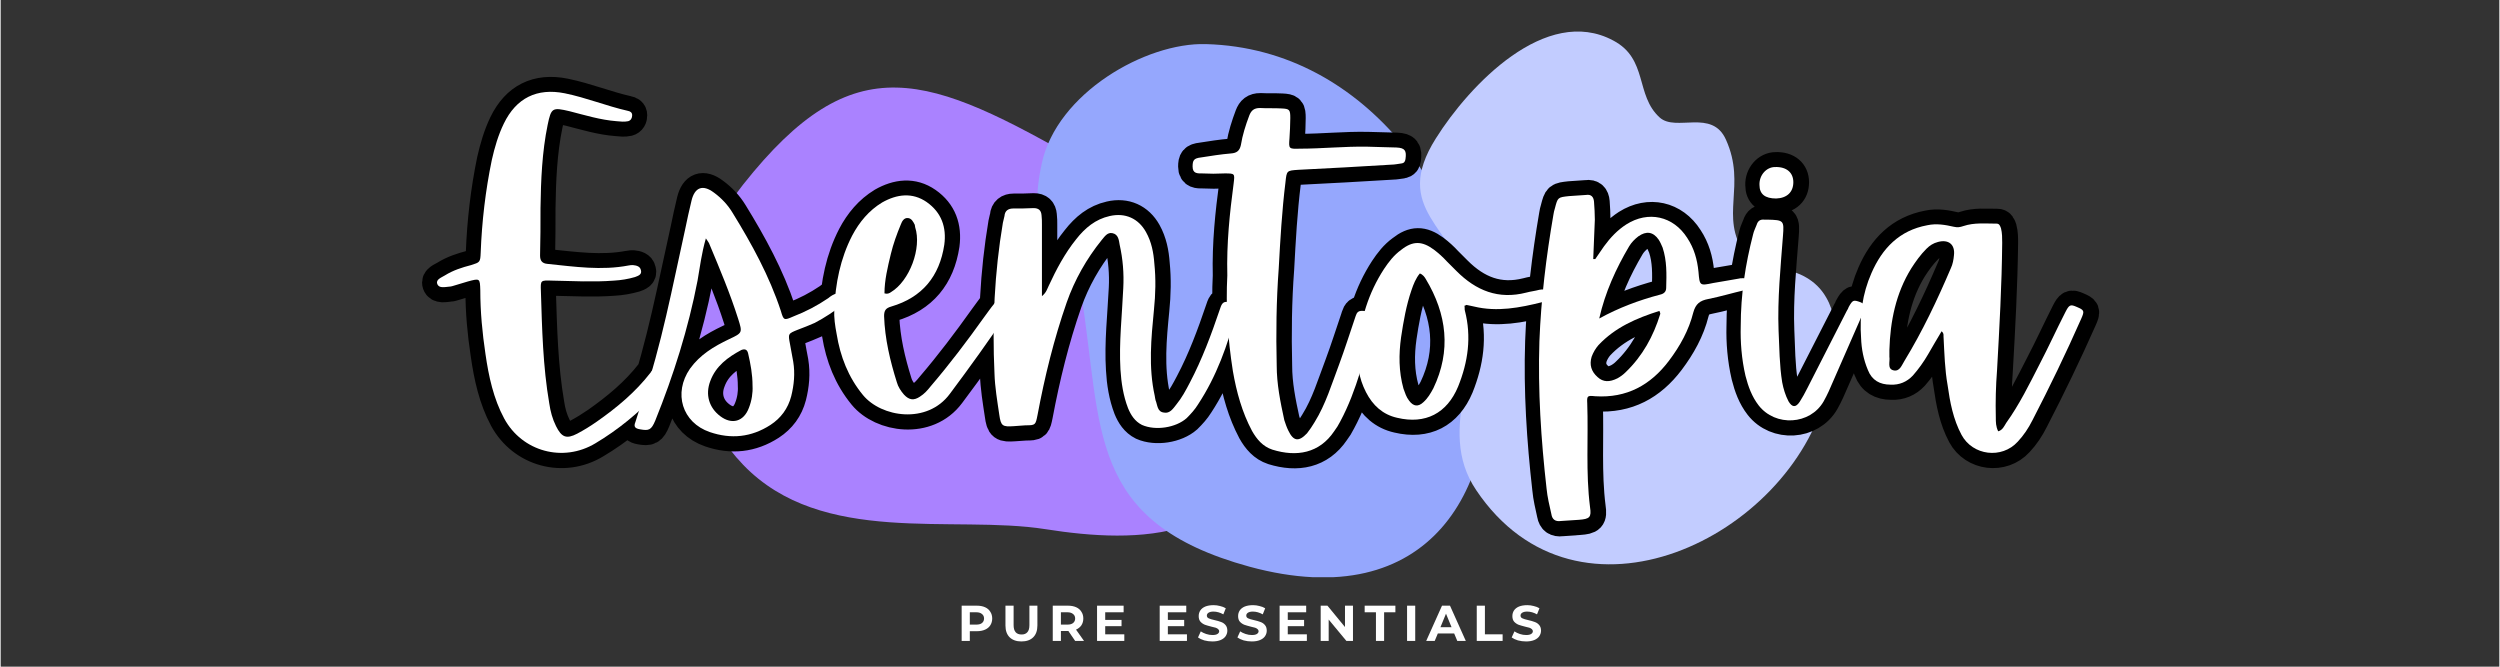 <svg version="1.0" preserveAspectRatio="xMidYMid meet" height="80" viewBox="0 0 224.88 60" zoomAndPan="magnify" width="300" xmlns:xlink="http://www.w3.org/1999/xlink" xmlns="http://www.w3.org/2000/svg"><rect x="0" y="0" width="224.88" height="60" fill="#333333" stroke="none"/><defs><g></g><clipPath id="822fa7d275"><path clip-rule="nonzero" d="M 62 7 L 116 7 L 116 48.945 L 62 48.945 Z M 62 7"></path></clipPath><clipPath id="7a8ddb67e2"><path clip-rule="nonzero" d="M 93.281 3.969 L 133.762 3.969 L 133.762 51.945 L 93.281 51.945 Z M 93.281 3.969"></path></clipPath><clipPath id="7764a5edce"><path clip-rule="nonzero" d="M 127.738 2.816 L 165.219 2.816 L 165.219 50.793 L 127.738 50.793 Z M 127.738 2.816"></path></clipPath><clipPath id="63cff31371"><path clip-rule="nonzero" d="M 24 0.016 L 203 0.016 L 203 59.984 L 24 59.984 Z M 24 0.016"></path></clipPath></defs><g clip-path="url(#822fa7d275)"><path fill-rule="nonzero" fill-opacity="1" d="M 66.832 16.598 C 61.621 23.176 59.738 34.48 66.832 41.84 C 73.93 49.203 85.711 46.312 94.027 47.625 C 102.344 48.938 112.598 48.938 114.695 37.371 C 116.805 25.805 111.805 22.91 97.598 14.754 C 83.391 6.598 76.836 3.969 66.832 16.598 Z M 66.832 16.598" fill="#aa82ff"></path></g><g clip-path="url(#7a8ddb67e2)"><path fill-rule="nonzero" fill-opacity="1" d="M 108.48 3.969 C 103.066 3.805 95.062 8.387 93.703 14.699 C 92.008 22.539 96.227 20.012 97.254 26.488 C 99.184 38.547 97.688 46.984 112.402 51.004 C 144.984 59.871 137.945 4.801 108.48 3.969 Z M 108.48 3.969" fill="#95a7fd"></path></g><g clip-path="url(#7764a5edce)"><path fill-rule="nonzero" fill-opacity="1" d="M 129.172 12.449 C 125.113 18.883 130.828 20.352 132.297 26.16 C 133.855 32.219 128.984 38.461 132.797 44.113 C 141.945 57.73 160.992 48.332 164.305 35.402 C 164.961 32.812 165.77 29.312 164.305 26.785 C 162.398 23.441 158.09 24.441 156.965 22.816 C 154.656 19.445 157.152 16.73 155.277 12.574 C 154.031 9.766 150.781 11.891 149.316 10.578 C 147.098 8.578 148.285 5.301 145.129 3.645 C 139.07 0.398 132.172 7.672 129.172 12.449 Z M 129.172 12.449" fill="#c2ccff"></path></g><g clip-path="url(#63cff31371)"><path stroke-miterlimit="4" stroke-opacity="1" stroke-width="3.59" stroke="#000000" d="M 20.96 12.724 C 21.393 10.665 21.534 10.624 23.587 11.098 C 25.458 11.577 27.328 12.151 29.231 12.291 C 29.71 12.338 30.142 12.395 30.622 12.291 C 30.961 12.197 31.101 11.916 31.101 11.577 C 31.101 11.239 30.867 11.098 30.575 11.051 C 28.042 10.483 25.598 9.477 23.019 8.951 C 19.663 8.273 17.177 9.524 15.692 12.583 C 15.025 13.974 14.592 15.46 14.254 16.945 C 13.493 20.624 13.06 24.36 12.92 28.091 C 12.873 29.233 12.815 29.233 11.763 29.571 C 10.669 29.863 9.616 30.191 8.61 30.822 C 8.225 31.056 7.511 31.291 7.698 31.828 C 7.896 32.401 8.61 32.203 9.183 32.156 C 9.381 32.156 9.616 32.062 9.803 32.015 C 10.33 31.875 10.867 31.677 11.393 31.536 C 12.815 31.15 12.815 31.15 12.873 32.588 C 12.873 35.168 13.107 37.706 13.493 40.244 C 13.879 42.927 14.452 45.606 15.739 47.998 C 17.902 51.974 22.831 53.318 26.698 50.968 C 29.434 49.342 31.873 47.336 34.025 45.033 C 34.598 44.413 35.077 43.735 35.557 43.115 C 35.802 42.787 35.849 42.495 35.557 42.156 C 34.843 41.197 34.457 41.197 33.639 42.062 C 33.498 42.203 33.405 42.354 33.311 42.495 C 31.487 44.845 29.231 46.705 26.849 48.383 C 26.078 48.91 25.317 49.389 24.499 49.822 C 23.201 50.489 22.633 50.254 21.966 48.91 C 21.534 48.045 21.289 47.138 21.148 46.179 C 20.387 41.724 20.283 37.226 20.142 32.682 C 20.095 31.395 20.095 31.395 21.487 31.442 C 23.972 31.489 26.417 31.63 28.907 31.442 C 29.757 31.395 30.622 31.244 31.44 31.01 C 31.826 30.869 32.305 30.718 32.154 30.191 C 32.06 29.712 31.628 29.618 31.195 29.571 C 31.054 29.571 30.867 29.571 30.669 29.618 C 27.422 30.238 24.207 29.759 20.96 29.436 C 20.283 29.389 20.049 29.05 20.049 28.43 C 20.095 26.559 20.095 24.642 20.095 22.724 C 20.142 19.384 20.283 15.986 20.96 12.724 Z M 40.382 27.086 C 41.633 30.051 42.873 33.021 43.832 36.033 C 44.358 37.706 44.358 37.706 42.732 38.477 C 40.909 39.342 39.241 40.348 38.048 42.015 C 36.036 44.939 37.089 48.477 40.445 49.624 C 42.977 50.489 45.411 50.254 47.709 48.769 C 48.96 47.951 49.814 46.81 50.2 45.324 C 50.539 43.98 50.679 42.589 50.445 41.15 C 50.294 40.442 50.2 39.764 50.059 39.05 C 49.814 37.81 49.814 37.81 51.018 37.331 C 51.685 37.086 52.347 36.804 53.024 36.512 C 54.218 35.892 55.364 35.121 56.427 34.319 C 56.709 34.074 57.047 33.839 56.849 33.407 C 56.615 32.974 56.182 32.88 55.703 32.974 C 55.27 33.068 54.942 33.313 54.65 33.547 C 53.306 34.459 51.93 35.168 50.445 35.741 C 49.335 36.221 49.288 36.221 48.96 35.079 C 47.568 30.869 45.468 27.039 43.165 23.297 C 42.592 22.354 41.821 21.536 40.909 20.869 C 39.58 19.863 38.621 20.238 38.235 21.817 C 37.954 22.974 37.709 24.115 37.474 25.262 C 35.932 32.156 34.645 39.144 32.347 45.851 C 32.018 46.705 31.774 47.565 31.492 48.43 C 31.247 49.004 31.492 49.191 32.065 49.295 C 33.118 49.483 33.399 49.389 33.874 48.232 C 36.083 42.787 37.85 37.179 38.96 31.442 C 39.241 29.821 39.429 28.185 39.965 26.372 C 40.195 26.747 40.335 26.898 40.382 27.086 Z M 45.13 46.705 C 44.509 48.383 43.071 48.769 41.68 47.706 C 40.335 46.705 39.856 45.126 40.492 43.501 C 41.154 41.677 42.592 40.629 44.218 39.764 C 44.697 39.577 44.942 39.764 45.036 40.197 C 45.317 41.447 45.562 42.682 45.562 44.074 C 45.609 44.892 45.468 45.851 45.13 46.705 Z M 76.235 34.121 C 75.474 33.594 75.088 33.594 74.609 34.167 C 74.129 34.735 73.744 35.324 73.311 35.892 C 71.305 38.712 69.2 41.494 66.954 44.121 C 66.568 44.6 66.183 45.033 65.661 45.371 C 64.947 45.851 64.364 45.804 63.744 45.126 C 63.358 44.694 63.03 44.168 62.879 43.641 C 62.071 41.062 61.451 38.43 61.347 35.694 C 61.347 35.033 61.545 34.735 62.212 34.553 C 65.953 33.454 68.006 30.916 68.58 27.132 C 68.861 25.027 68.241 23.25 66.474 22.015 C 64.749 20.811 62.879 21.056 61.112 22.062 C 59.538 23.021 58.381 24.407 57.527 26.033 C 56.089 28.816 55.515 31.77 55.364 34.892 C 55.317 35.892 55.468 36.851 55.656 37.857 C 56.089 40.535 57.047 43.021 58.814 45.173 C 61.018 47.862 66.521 48.712 69.247 45.033 C 71.644 41.833 73.989 38.571 76.235 35.215 C 76.48 34.892 76.808 34.506 76.235 34.121 Z M 62.165 28.232 C 62.457 27.039 62.879 25.845 63.358 24.688 C 63.509 24.303 63.744 23.881 64.223 23.928 C 64.656 23.975 64.843 24.36 65.041 24.735 C 65.041 24.84 65.088 24.933 65.088 25.027 C 65.891 27.518 64.421 31.489 62.165 32.833 C 61.977 32.974 61.732 33.068 61.393 32.974 C 61.393 31.395 61.779 29.821 62.165 28.232 Z M 102.749 34.027 C 101.931 33.839 101.842 34.412 101.655 34.939 C 100.649 37.904 99.549 40.874 98.064 43.688 C 97.585 44.6 97.105 45.512 96.428 46.33 C 96.058 46.81 95.672 47.43 94.948 47.289 C 94.14 47.18 94.187 46.377 93.942 45.804 C 93.895 45.653 93.895 45.465 93.848 45.278 C 93.087 41.833 93.416 38.383 93.755 34.939 C 93.942 33.068 93.989 31.244 93.801 29.389 C 93.708 28.091 93.463 26.794 92.796 25.6 C 91.884 23.975 90.305 23.25 88.439 23.683 C 86.72 24.068 85.469 25.121 84.416 26.465 C 83.025 28.185 82.024 30.098 81.123 32.062 C 80.925 32.448 80.831 32.88 80.305 33.313 C 80.305 32.729 80.305 32.307 80.305 31.875 C 80.305 29.477 80.305 27.086 80.305 24.688 C 80.305 24.36 80.305 23.975 80.258 23.589 C 80.211 23.021 79.919 22.724 79.299 22.724 C 78.481 22.771 77.678 22.771 76.86 22.771 C 76.24 22.771 75.854 23.063 75.807 23.683 C 75.761 23.975 75.667 24.209 75.62 24.501 C 74.614 30.483 74.322 36.512 74.614 42.589 C 74.661 44.214 74.942 45.898 75.187 47.518 C 75.375 48.91 75.563 49.004 76.954 48.91 C 77.428 48.863 77.861 48.863 78.34 48.816 C 79.533 48.816 79.533 48.769 79.778 47.565 C 80.643 42.974 81.743 38.477 83.275 34.074 C 84.229 31.348 85.667 28.816 87.48 26.559 C 87.819 26.174 88.158 25.6 88.778 25.741 C 89.487 25.892 89.534 26.606 89.643 27.132 C 90.013 28.863 90.169 30.577 90.075 32.354 C 89.919 35.601 89.534 38.863 89.737 42.109 C 89.825 43.688 90.075 45.278 90.643 46.763 C 90.972 47.565 91.451 48.336 92.316 48.769 C 93.942 49.483 96.381 49.097 97.678 47.951 C 98.205 47.43 98.684 46.903 99.07 46.283 C 101.269 42.927 102.608 39.191 103.614 35.324 C 103.848 34.412 103.614 34.261 102.749 34.027 Z M 103.234 42.307 C 103.656 44.798 104.333 47.227 105.526 49.483 C 106.094 50.489 106.819 51.354 107.965 51.729 C 110.889 52.641 113.609 52.161 115.386 49.53 C 115.678 49.144 115.912 48.769 116.1 48.383 C 118.169 44.553 119.065 40.348 120.269 36.221 C 120.316 35.986 120.409 35.741 120.222 35.601 C 119.742 35.215 119.169 35.033 118.585 35.079 C 118.059 35.121 118.012 35.601 117.877 35.986 C 117.257 37.81 116.683 39.623 116.006 41.447 C 115.094 43.839 114.38 46.283 113.036 48.43 C 112.754 48.91 112.462 49.342 112.124 49.775 C 111.123 50.827 110.503 50.723 109.883 49.436 C 109.695 49.05 109.544 48.618 109.403 48.185 C 108.924 45.991 108.492 43.839 108.492 41.63 C 108.398 37.753 108.445 33.886 108.736 30.004 C 108.924 26.512 109.112 23.063 109.544 19.618 C 109.695 18.227 109.695 18.227 111.076 18.133 C 114.813 17.945 118.539 17.747 122.28 17.513 C 122.666 17.513 123.088 17.419 123.473 17.377 C 123.812 17.315 123.906 17.127 123.953 16.851 C 124.088 15.835 123.906 15.506 122.853 15.46 C 121.707 15.413 120.503 15.413 119.357 15.366 C 116.626 15.308 113.948 15.6 111.227 15.6 C 109.93 15.647 109.93 15.6 110.024 14.36 C 110.07 13.542 110.117 12.724 110.117 11.916 C 110.117 10.915 110.024 10.806 109.065 10.759 C 108.21 10.712 107.345 10.759 106.48 10.712 C 105.771 10.712 105.433 11.004 105.198 11.624 C 104.766 12.771 104.38 13.974 104.182 15.168 C 104.041 15.835 103.713 16.127 102.989 16.173 C 101.795 16.267 100.591 16.465 99.403 16.648 C 98.538 16.741 98.398 16.992 98.398 17.747 C 98.398 18.612 99.018 18.565 99.544 18.565 C 100.451 18.612 101.316 18.612 102.228 18.565 C 103.468 18.565 103.468 18.565 103.327 19.759 C 102.848 23.36 102.462 26.945 102.556 30.822 C 102.368 34.506 102.603 38.383 103.234 42.307 Z M 131.28 34.365 C 131.608 34.412 131.9 34.506 132.181 34.553 C 134.959 35.215 137.684 34.694 140.373 34.027 C 140.941 33.886 141.082 33.594 140.941 33.021 C 140.853 32.495 140.467 32.448 140.034 32.542 C 139.508 32.682 138.982 32.729 138.455 32.88 C 135.099 33.735 132.426 32.635 130.076 30.285 C 129.69 29.91 129.315 29.524 128.93 29.139 C 128.455 28.618 127.929 28.138 127.356 27.706 C 125.917 26.653 124.818 26.653 123.427 27.753 C 122.562 28.383 121.947 29.186 121.373 30.051 C 119.503 32.927 118.544 36.08 118.252 39.483 C 118.064 41.354 118.356 43.162 119.211 44.845 C 120.029 46.424 121.222 47.518 122.947 47.904 C 126.35 48.712 128.93 47.383 130.274 44.168 C 131.467 41.197 131.9 38.185 131.082 35.033 C 131.035 34.892 131.082 34.694 131.035 34.459 C 131.222 34.412 131.222 34.365 131.28 34.365 Z M 126.397 31.244 C 128.93 35.465 129.456 39.868 127.309 44.366 C 126.97 44.986 126.631 45.559 126.105 46.038 C 125.485 46.612 124.912 46.565 124.385 45.851 C 124.047 45.418 123.906 44.939 123.708 44.413 C 123.135 42.354 123.135 40.301 123.427 38.232 C 123.708 36.325 124.047 34.412 124.667 32.588 C 124.912 31.875 125.193 31.15 125.673 30.577 C 126.058 30.718 126.246 31.01 126.397 31.244 Z M 146.491 28.863 C 146.548 27.273 146.642 25.694 146.689 24.115 C 146.689 23.407 146.642 22.677 146.595 21.968 C 146.548 21.395 146.256 21.056 145.636 21.15 C 144.959 21.197 144.245 21.244 143.578 21.291 C 142.233 21.442 142.233 21.442 141.895 22.724 C 141.801 23.021 141.754 23.25 141.707 23.542 C 140.847 28.571 140.227 33.641 140.04 38.712 C 139.842 44.647 140.227 50.536 140.894 56.424 C 140.983 57.43 141.233 58.436 141.462 59.488 C 141.572 60.103 141.942 60.395 142.619 60.306 C 143.333 60.26 144.057 60.197 144.771 60.15 C 146.069 60.056 146.303 59.874 146.116 58.623 C 145.589 54.46 145.918 50.348 145.777 46.179 C 145.73 45.278 145.777 45.22 146.736 45.324 C 150.519 45.559 153.38 43.98 155.59 41.062 C 156.924 39.295 157.987 37.378 158.513 35.262 C 158.794 34.214 159.321 33.839 160.321 33.641 C 161.76 33.36 163.198 32.927 164.636 32.588 C 165.069 32.495 165.256 32.25 165.209 31.828 C 165.115 31.348 164.871 31.103 164.344 31.15 C 164.25 31.15 164.11 31.15 163.969 31.197 C 162.963 31.395 161.9 31.536 160.894 31.723 C 159.274 32.062 159.274 32.062 159.133 30.389 C 158.992 28.909 158.607 27.565 157.789 26.325 C 156.116 23.683 153.104 23.021 150.462 24.688 C 149.409 25.366 148.555 26.267 147.783 27.33 C 147.445 27.857 147.075 28.336 146.736 28.863 C 146.642 28.863 146.595 28.863 146.491 28.863 Z M 150.801 27.33 C 151.092 26.851 151.468 26.465 151.9 26.127 C 152.859 25.46 153.677 25.553 154.339 26.512 C 154.537 26.794 154.678 27.132 154.818 27.471 C 155.345 29.05 155.298 30.671 155.251 32.307 C 155.251 32.776 154.959 33.021 154.537 33.115 C 152.004 33.782 149.56 34.694 147.215 35.986 C 147.924 32.833 149.222 30.004 150.801 27.33 Z M 154.537 35.465 C 153.719 38.091 152.426 40.489 150.368 42.448 C 150.087 42.729 149.748 42.974 149.409 43.162 C 148.45 43.641 147.69 43.641 147.028 43.021 C 146.256 42.354 146.022 41.536 146.303 40.582 C 146.491 40.056 146.783 39.577 147.122 39.191 C 149.128 37.039 151.713 35.939 154.433 35.079 C 154.49 35.262 154.584 35.371 154.537 35.465 Z M 178.56 34.027 C 177.752 33.735 177.648 33.735 177.169 34.6 C 177.122 34.735 177.028 34.939 176.934 35.079 C 175.355 38.185 173.776 41.244 172.187 44.366 C 171.911 44.939 171.619 45.465 171.291 45.991 C 170.811 46.705 170.379 46.658 169.946 45.945 C 169.561 45.22 169.326 44.413 169.175 43.641 C 168.847 41.583 168.847 39.483 168.753 37.424 C 168.602 33.641 168.987 29.863 169.279 26.08 C 169.42 24.209 169.373 24.162 167.408 24.115 C 167.315 24.115 167.163 24.115 167.023 24.115 C 166.543 24.068 166.267 24.256 166.116 24.735 C 165.975 25.121 165.788 25.46 165.683 25.892 C 164.782 29.436 164.198 33.021 164.198 36.945 C 164.151 38.758 164.303 40.827 164.782 42.88 C 165.11 44.168 165.543 45.371 166.361 46.424 C 168.367 49.004 172.531 48.769 174.152 45.945 C 174.584 45.173 174.97 44.319 175.308 43.501 C 176.502 40.78 177.695 38.045 178.899 35.324 C 179.081 34.798 179.331 34.319 178.56 34.027 Z M 168.461 21.583 C 169.759 21.536 170.519 20.811 170.519 19.618 C 170.519 18.472 169.701 17.747 168.32 17.794 C 167.273 17.794 166.408 18.8 166.455 19.957 C 166.455 21.056 167.117 21.583 168.461 21.583 Z M 204.543 34.6 C 203.782 34.261 203.641 34.319 203.162 35.262 C 202.114 37.331 201.156 39.436 200.103 41.447 C 198.852 43.886 197.659 46.33 196.069 48.524 C 195.84 48.91 195.653 49.389 195.126 49.53 C 194.834 48.957 194.834 48.43 194.834 47.862 C 194.788 45.991 194.834 44.074 194.975 42.203 C 195.267 37.086 195.543 32.015 195.606 26.898 C 195.606 26.325 195.606 25.741 195.455 25.168 C 195.361 24.886 195.267 24.595 194.928 24.595 C 193.584 24.595 192.25 24.454 190.952 24.886 C 190.52 25.027 190.243 25.074 189.811 24.98 C 188.758 24.735 187.706 24.548 186.596 24.782 C 183.255 25.413 181.197 27.565 179.899 30.53 C 178.8 33.021 178.461 35.647 178.659 38.336 C 178.706 39.623 178.941 40.921 179.467 42.156 C 179.946 43.407 180.905 43.933 182.203 43.933 C 183.255 43.98 184.167 43.594 184.876 42.834 C 185.543 42.062 186.174 41.197 186.7 40.301 C 187.226 39.389 187.753 38.477 188.326 37.518 C 188.665 37.81 188.513 38.091 188.56 38.336 C 188.665 40.197 188.711 42.109 189.04 43.98 C 189.332 46.038 189.717 48.092 190.718 49.962 C 192.052 52.453 195.543 52.886 197.461 50.78 C 198.185 50.009 198.758 49.144 199.238 48.185 C 201.296 44.214 203.256 40.15 205.08 36.033 C 205.502 35.079 205.455 34.986 204.543 34.6 Z M 189.811 28.383 C 189.764 28.909 189.67 29.477 189.425 29.957 C 187.799 33.782 186.022 37.518 183.87 41.062 C 183.532 41.583 183.302 42.401 182.531 42.203 C 181.77 42.015 182.156 41.15 182.052 40.582 C 182.052 40.348 182.052 40.056 182.052 39.764 C 182.156 36.325 182.823 32.974 184.688 29.957 C 185.215 29.139 185.788 28.336 186.502 27.612 C 186.888 27.226 187.32 26.945 187.893 26.794 C 189.144 26.465 189.946 27.086 189.811 28.383 Z M 189.811 28.383" stroke-linejoin="miter" fill="none" transform="matrix(0.75, 0, 0, 0.75, 33.519, 1.689)" stroke-linecap="butt"></path></g><g fill-opacity="1" fill="#ffffff"><g transform="translate(41.085, 37.67)"><g><path d="M 8.145 -26.441 C 8.465 -27.984 8.574 -28.02 10.117 -27.66 C 11.516 -27.301 12.914 -26.871 14.352 -26.762 C 14.711 -26.727 15.031 -26.691 15.391 -26.762 C 15.641 -26.836 15.75 -27.051 15.75 -27.301 C 15.75 -27.551 15.57 -27.66 15.355 -27.695 C 13.453 -28.125 11.625 -28.879 9.688 -29.273 C 7.176 -29.777 5.309 -28.844 4.199 -26.547 C 3.695 -25.508 3.371 -24.395 3.121 -23.285 C 2.547 -20.52 2.223 -17.723 2.117 -14.926 C 2.082 -14.062 2.047 -14.062 1.254 -13.812 C 0.43 -13.598 -0.359 -13.348 -1.113 -12.879 C -1.398 -12.699 -1.938 -12.52 -1.793 -12.125 C -1.648 -11.695 -1.113 -11.84 -0.684 -11.875 C -0.539 -11.875 -0.359 -11.945 -0.215 -11.984 C 0.18 -12.09 0.574 -12.234 0.969 -12.34 C 2.047 -12.629 2.047 -12.629 2.082 -11.551 C 2.082 -9.613 2.262 -7.715 2.547 -5.812 C 2.836 -3.805 3.266 -1.793 4.234 0 C 5.848 2.977 9.543 3.98 12.449 2.223 C 14.492 1.004 16.324 -0.504 17.938 -2.223 C 18.367 -2.691 18.727 -3.191 19.086 -3.66 C 19.266 -3.91 19.301 -4.125 19.086 -4.375 C 18.547 -5.094 18.262 -5.094 17.652 -4.449 C 17.543 -4.34 17.473 -4.234 17.398 -4.125 C 16.035 -2.367 14.352 -0.969 12.555 0.285 C 11.984 0.684 11.41 1.039 10.797 1.363 C 9.828 1.867 9.398 1.688 8.898 0.684 C 8.574 0.035 8.395 -0.645 8.289 -1.363 C 7.715 -4.699 7.641 -8.07 7.535 -11.48 C 7.5 -12.449 7.5 -12.449 8.539 -12.414 C 10.402 -12.379 12.234 -12.27 14.098 -12.414 C 14.746 -12.449 15.391 -12.555 16 -12.734 C 16.289 -12.844 16.645 -12.953 16.539 -13.348 C 16.469 -13.703 16.145 -13.777 15.82 -13.812 C 15.715 -13.812 15.57 -13.812 15.426 -13.777 C 12.988 -13.309 10.582 -13.668 8.145 -13.918 C 7.641 -13.957 7.461 -14.207 7.461 -14.672 C 7.5 -16.074 7.5 -17.508 7.5 -18.941 C 7.535 -21.453 7.641 -24 8.145 -26.441 Z M 8.145 -26.441"></path></g></g></g><g fill-opacity="1" fill="#ffffff"><g transform="translate(60.278, 37.67)"><g><path d="M 3.516 -15.68 C 4.449 -13.453 5.383 -11.23 6.098 -8.969 C 6.492 -7.715 6.492 -7.715 5.273 -7.141 C 3.91 -6.492 2.656 -5.738 1.758 -4.484 C 0.25 -2.297 1.039 0.359 3.551 1.219 C 5.453 1.867 7.281 1.688 9.004 0.574 C 9.938 -0.035 10.582 -0.898 10.871 -2.008 C 11.121 -3.012 11.23 -4.055 11.051 -5.129 C 10.941 -5.668 10.871 -6.172 10.762 -6.707 C 10.582 -7.641 10.582 -7.641 11.48 -8 C 11.984 -8.18 12.484 -8.395 12.988 -8.609 C 13.883 -9.078 14.746 -9.652 15.535 -10.262 C 15.75 -10.441 16 -10.621 15.855 -10.941 C 15.68 -11.266 15.355 -11.336 14.996 -11.266 C 14.672 -11.191 14.422 -11.016 14.207 -10.836 C 13.203 -10.152 12.16 -9.613 11.051 -9.184 C 10.227 -8.824 10.188 -8.824 9.938 -9.688 C 8.898 -12.844 7.32 -15.715 5.598 -18.512 C 5.168 -19.23 4.594 -19.84 3.91 -20.34 C 2.906 -21.094 2.188 -20.809 1.902 -19.625 C 1.688 -18.762 1.508 -17.902 1.328 -17.043 C 0.18 -11.875 -0.789 -6.637 -2.512 -1.613 C -2.762 -0.969 -2.941 -0.324 -3.156 0.324 C -3.336 0.754 -3.156 0.898 -2.727 0.969 C -1.938 1.113 -1.723 1.039 -1.363 0.18 C 0.285 -3.91 1.613 -8.109 2.441 -12.414 C 2.656 -13.633 2.797 -14.852 3.191 -16.215 C 3.371 -15.93 3.48 -15.82 3.516 -15.68 Z M 7.066 -0.969 C 6.602 0.285 5.523 0.574 4.484 -0.215 C 3.48 -0.969 3.121 -2.152 3.586 -3.371 C 4.09 -4.734 5.168 -5.523 6.387 -6.172 C 6.746 -6.312 6.926 -6.172 6.996 -5.848 C 7.211 -4.914 7.391 -3.98 7.391 -2.941 C 7.426 -2.332 7.32 -1.613 7.066 -0.969 Z M 7.066 -0.969"></path></g></g></g><g fill-opacity="1" fill="#ffffff"><g transform="translate(75.633, 37.67)"><g><path d="M 15.031 -10.402 C 14.457 -10.797 14.172 -10.797 13.812 -10.367 C 13.453 -9.938 13.168 -9.508 12.844 -9.078 C 11.336 -6.961 9.758 -4.879 8.07 -2.906 C 7.785 -2.547 7.5 -2.223 7.102 -1.973 C 6.566 -1.613 6.137 -1.648 5.668 -2.152 C 5.383 -2.477 5.129 -2.871 5.023 -3.266 C 4.414 -5.203 3.945 -7.176 3.875 -9.219 C 3.875 -9.723 4.02 -9.938 4.52 -10.082 C 7.32 -10.906 8.863 -12.809 9.293 -15.641 C 9.508 -17.219 9.039 -18.547 7.715 -19.48 C 6.422 -20.379 5.023 -20.199 3.695 -19.445 C 2.512 -18.727 1.648 -17.688 1.004 -16.469 C -0.07 -14.387 -0.504 -12.16 -0.609 -9.828 C -0.645 -9.078 -0.539 -8.359 -0.395 -7.605 C -0.07 -5.598 0.645 -3.73 1.973 -2.117 C 3.625 -0.109 7.75 0.539 9.793 -2.223 C 11.59 -4.629 13.348 -7.066 15.031 -9.578 C 15.211 -9.828 15.461 -10.117 15.031 -10.402 Z M 4.484 -14.816 C 4.699 -15.715 5.023 -16.609 5.383 -17.473 C 5.488 -17.758 5.668 -18.082 6.027 -18.047 C 6.352 -18.008 6.492 -17.723 6.637 -17.438 C 6.637 -17.363 6.672 -17.293 6.672 -17.219 C 7.281 -15.355 6.172 -12.379 4.484 -11.371 C 4.34 -11.266 4.16 -11.191 3.91 -11.266 C 3.91 -12.449 4.199 -13.633 4.484 -14.816 Z M 4.484 -14.816"></path></g></g></g><g fill-opacity="1" fill="#ffffff"><g transform="translate(90.378, 37.67)"><g><path d="M 20.164 -10.477 C 19.551 -10.621 19.48 -10.188 19.336 -9.793 C 18.582 -7.57 17.758 -5.344 16.645 -3.23 C 16.289 -2.547 15.93 -1.867 15.426 -1.254 C 15.141 -0.898 14.852 -0.43 14.316 -0.539 C 13.703 -0.609 13.742 -1.219 13.562 -1.648 C 13.523 -1.758 13.523 -1.902 13.488 -2.047 C 12.914 -4.629 13.168 -7.211 13.418 -9.793 C 13.562 -11.191 13.598 -12.555 13.453 -13.957 C 13.383 -14.926 13.203 -15.895 12.699 -16.789 C 12.02 -18.008 10.836 -18.547 9.434 -18.227 C 8.145 -17.938 7.211 -17.148 6.422 -16.145 C 5.383 -14.852 4.629 -13.418 3.945 -11.945 C 3.805 -11.66 3.73 -11.336 3.336 -11.016 C 3.336 -11.445 3.336 -11.766 3.336 -12.09 C 3.336 -13.883 3.336 -15.68 3.336 -17.473 C 3.336 -17.723 3.336 -18.008 3.301 -18.297 C 3.266 -18.727 3.051 -18.941 2.582 -18.941 C 1.973 -18.906 1.363 -18.906 0.754 -18.906 C 0.285 -18.906 0 -18.691 -0.035 -18.227 C -0.07 -18.008 -0.145 -17.832 -0.18 -17.613 C -0.934 -13.129 -1.148 -8.609 -0.934 -4.055 C -0.898 -2.836 -0.684 -1.578 -0.504 -0.359 C -0.359 0.684 -0.215 0.754 0.824 0.684 C 1.184 0.645 1.508 0.645 1.867 0.609 C 2.762 0.609 2.762 0.574 2.941 -0.324 C 3.586 -3.766 4.414 -7.141 5.562 -10.441 C 6.277 -12.484 7.355 -14.387 8.719 -16.074 C 8.969 -16.359 9.219 -16.789 9.688 -16.684 C 10.227 -16.574 10.262 -16.035 10.332 -15.641 C 10.621 -14.352 10.727 -13.059 10.656 -11.73 C 10.547 -9.293 10.262 -6.852 10.402 -4.414 C 10.477 -3.23 10.656 -2.047 11.086 -0.934 C 11.336 -0.324 11.695 0.25 12.34 0.574 C 13.562 1.113 15.391 0.824 16.359 -0.035 C 16.754 -0.43 17.113 -0.824 17.398 -1.293 C 19.051 -3.805 20.055 -6.602 20.809 -9.508 C 20.988 -10.188 20.809 -10.297 20.164 -10.477 Z M 20.164 -10.477"></path></g></g></g><g fill-opacity="1" fill="#ffffff"><g transform="translate(110.684, 37.67)"><g><path d="M 0.215 -4.27 C 0.539 -2.402 1.039 -0.574 1.938 1.113 C 2.367 1.867 2.906 2.512 3.766 2.797 C 5.957 3.48 8 3.121 9.328 1.148 C 9.543 0.859 9.723 0.574 9.867 0.285 C 11.41 -2.582 12.09 -5.738 12.988 -8.824 C 13.023 -9.004 13.094 -9.184 12.953 -9.293 C 12.594 -9.578 12.16 -9.723 11.73 -9.688 C 11.336 -9.652 11.301 -9.293 11.191 -9.004 C 10.727 -7.641 10.297 -6.277 9.793 -4.914 C 9.113 -3.121 8.574 -1.293 7.57 0.324 C 7.355 0.684 7.141 1.004 6.887 1.328 C 6.137 2.117 5.668 2.047 5.203 1.078 C 5.059 0.789 4.949 0.465 4.844 0.145 C 4.484 -1.508 4.16 -3.121 4.16 -4.773 C 4.09 -7.676 4.125 -10.582 4.34 -13.488 C 4.484 -16.109 4.629 -18.691 4.949 -21.273 C 5.059 -22.316 5.059 -22.316 6.098 -22.387 C 8.898 -22.531 11.695 -22.672 14.492 -22.852 C 14.781 -22.852 15.105 -22.926 15.391 -22.961 C 15.641 -22.996 15.715 -23.141 15.75 -23.355 C 15.855 -24.109 15.715 -24.359 14.926 -24.395 C 14.062 -24.43 13.168 -24.43 12.305 -24.469 C 10.262 -24.504 8.25 -24.289 6.207 -24.289 C 5.238 -24.254 5.238 -24.289 5.309 -25.223 C 5.344 -25.832 5.383 -26.441 5.383 -27.051 C 5.383 -27.805 5.309 -27.875 4.594 -27.91 C 3.945 -27.949 3.301 -27.91 2.656 -27.949 C 2.117 -27.949 1.867 -27.73 1.688 -27.266 C 1.363 -26.406 1.078 -25.508 0.934 -24.609 C 0.824 -24.109 0.574 -23.895 0.035 -23.859 C -0.859 -23.785 -1.758 -23.641 -2.656 -23.5 C -3.301 -23.426 -3.41 -23.246 -3.41 -22.672 C -3.41 -22.027 -2.941 -22.062 -2.547 -22.062 C -1.867 -22.027 -1.219 -22.027 -0.539 -22.062 C 0.395 -22.062 0.395 -22.062 0.285 -21.168 C -0.07 -18.477 -0.359 -15.785 -0.285 -12.879 C -0.43 -10.117 -0.25 -7.211 0.215 -4.27 Z M 0.215 -4.27"></path></g></g></g><g fill-opacity="1" fill="#ffffff"><g transform="translate(123.132, 37.67)"><g><path d="M 8.789 -10.227 C 9.039 -10.188 9.258 -10.117 9.473 -10.082 C 11.551 -9.578 13.598 -9.973 15.605 -10.477 C 16.035 -10.582 16.145 -10.797 16.035 -11.23 C 15.965 -11.625 15.68 -11.66 15.355 -11.59 C 14.961 -11.48 14.566 -11.445 14.172 -11.336 C 11.66 -10.691 9.652 -11.516 7.895 -13.273 C 7.605 -13.562 7.32 -13.848 7.031 -14.137 C 6.672 -14.531 6.277 -14.887 5.848 -15.211 C 4.773 -16 3.945 -16 2.906 -15.176 C 2.262 -14.711 1.793 -14.098 1.363 -13.453 C -0.035 -11.301 -0.754 -8.934 -0.969 -6.387 C -1.113 -4.988 -0.898 -3.625 -0.25 -2.367 C 0.359 -1.184 1.254 -0.359 2.547 -0.07 C 5.094 0.539 7.031 -0.465 8.035 -2.871 C 8.934 -5.094 9.258 -7.355 8.645 -9.723 C 8.609 -9.828 8.645 -9.973 8.609 -10.152 C 8.754 -10.188 8.754 -10.227 8.789 -10.227 Z M 5.129 -12.555 C 7.031 -9.398 7.426 -6.098 5.812 -2.727 C 5.562 -2.262 5.309 -1.828 4.914 -1.473 C 4.449 -1.039 4.02 -1.078 3.625 -1.613 C 3.371 -1.938 3.266 -2.297 3.121 -2.691 C 2.691 -4.234 2.691 -5.777 2.906 -7.32 C 3.121 -8.754 3.371 -10.188 3.84 -11.551 C 4.02 -12.09 4.234 -12.629 4.594 -13.059 C 4.879 -12.953 5.023 -12.734 5.129 -12.555 Z M 5.129 -12.555"></path></g></g></g><g fill-opacity="1" fill="#ffffff"><g transform="translate(138.667, 37.67)"><g><path d="M 4.664 -14.352 C 4.699 -15.535 4.773 -16.719 4.809 -17.902 C 4.809 -18.441 4.773 -18.977 4.734 -19.516 C 4.699 -19.945 4.484 -20.199 4.02 -20.125 C 3.516 -20.09 2.977 -20.055 2.477 -20.02 C 1.473 -19.91 1.473 -19.91 1.219 -18.941 C 1.148 -18.727 1.113 -18.547 1.078 -18.332 C 0.43 -14.566 -0.035 -10.762 -0.18 -6.961 C -0.324 -2.512 -0.035 1.902 0.465 6.312 C 0.539 7.066 0.719 7.82 0.898 8.609 C 0.969 9.078 1.254 9.293 1.758 9.219 C 2.297 9.184 2.836 9.148 3.371 9.113 C 4.34 9.039 4.52 8.898 4.375 7.965 C 3.98 4.844 4.234 1.758 4.125 -1.363 C 4.09 -2.047 4.125 -2.082 4.844 -2.008 C 7.676 -1.828 9.828 -3.012 11.48 -5.203 C 12.484 -6.531 13.273 -7.965 13.668 -9.543 C 13.883 -10.332 14.277 -10.621 15.031 -10.762 C 16.109 -10.977 17.184 -11.301 18.262 -11.551 C 18.582 -11.625 18.727 -11.805 18.691 -12.125 C 18.621 -12.484 18.441 -12.664 18.047 -12.629 C 17.973 -12.629 17.867 -12.629 17.758 -12.594 C 17.004 -12.449 16.215 -12.34 15.461 -12.199 C 14.242 -11.945 14.242 -11.945 14.137 -13.203 C 14.027 -14.316 13.742 -15.32 13.129 -16.25 C 11.875 -18.227 9.613 -18.727 7.641 -17.473 C 6.852 -16.969 6.207 -16.289 5.633 -15.5 C 5.383 -15.105 5.094 -14.746 4.844 -14.352 C 4.773 -14.352 4.734 -14.352 4.664 -14.352 Z M 7.895 -15.5 C 8.109 -15.855 8.395 -16.145 8.719 -16.395 C 9.434 -16.898 10.047 -16.824 10.547 -16.109 C 10.691 -15.895 10.797 -15.641 10.906 -15.391 C 11.301 -14.207 11.266 -12.988 11.23 -11.766 C 11.23 -11.41 11.016 -11.23 10.691 -11.156 C 8.789 -10.656 6.961 -9.973 5.203 -9.004 C 5.738 -11.371 6.707 -13.488 7.895 -15.5 Z M 10.691 -9.398 C 10.082 -7.426 9.113 -5.633 7.57 -4.16 C 7.355 -3.945 7.102 -3.766 6.852 -3.625 C 6.137 -3.266 5.562 -3.266 5.059 -3.73 C 4.484 -4.234 4.305 -4.844 4.52 -5.562 C 4.664 -5.957 4.879 -6.312 5.129 -6.602 C 6.637 -8.215 8.574 -9.039 10.621 -9.688 C 10.656 -9.543 10.727 -9.473 10.691 -9.398 Z M 10.691 -9.398"></path></g></g></g><g fill-opacity="1" fill="#ffffff"><g transform="translate(156.82, 37.67)"><g><path d="M 10.547 -10.477 C 9.938 -10.691 9.867 -10.691 9.508 -10.047 C 9.473 -9.938 9.398 -9.793 9.328 -9.688 C 8.145 -7.355 6.961 -5.059 5.777 -2.727 C 5.562 -2.297 5.344 -1.902 5.094 -1.508 C 4.734 -0.969 4.414 -1.004 4.09 -1.543 C 3.805 -2.082 3.625 -2.691 3.516 -3.266 C 3.266 -4.809 3.266 -6.387 3.191 -7.93 C 3.086 -10.762 3.371 -13.598 3.586 -16.43 C 3.695 -17.832 3.66 -17.867 2.188 -17.902 C 2.117 -17.902 2.008 -17.902 1.902 -17.902 C 1.543 -17.938 1.328 -17.793 1.219 -17.438 C 1.113 -17.148 0.969 -16.898 0.898 -16.574 C 0.215 -13.918 -0.215 -11.23 -0.215 -8.289 C -0.25 -6.926 -0.145 -5.383 0.215 -3.84 C 0.465 -2.871 0.789 -1.973 1.398 -1.184 C 2.906 0.754 6.027 0.574 7.246 -1.543 C 7.57 -2.117 7.855 -2.762 8.109 -3.371 C 9.004 -5.418 9.902 -7.461 10.797 -9.508 C 10.941 -9.902 11.121 -10.262 10.547 -10.477 Z M 2.977 -19.805 C 3.945 -19.84 4.52 -20.379 4.52 -21.273 C 4.52 -22.137 3.91 -22.672 2.871 -22.637 C 2.082 -22.637 1.434 -21.883 1.473 -21.023 C 1.473 -20.199 1.973 -19.805 2.977 -19.805 Z M 2.977 -19.805"></path></g></g></g><g fill-opacity="1" fill="#ffffff"><g transform="translate(167.618, 37.67)"><g><path d="M 19.23 -10.047 C 18.656 -10.297 18.547 -10.262 18.188 -9.543 C 17.398 -8 16.684 -6.422 15.895 -4.914 C 14.961 -3.086 14.062 -1.254 12.879 0.395 C 12.699 0.684 12.555 1.039 12.16 1.148 C 11.945 0.719 11.945 0.324 11.945 -0.109 C 11.91 -1.508 11.945 -2.941 12.055 -4.34 C 12.27 -8.18 12.484 -11.984 12.52 -15.82 C 12.52 -16.25 12.52 -16.684 12.414 -17.113 C 12.34 -17.328 12.27 -17.543 12.02 -17.543 C 11.016 -17.543 10.008 -17.652 9.039 -17.328 C 8.719 -17.219 8.504 -17.184 8.18 -17.258 C 7.391 -17.438 6.602 -17.578 5.777 -17.398 C 3.266 -16.934 1.723 -15.32 0.754 -13.094 C -0.07 -11.23 -0.324 -9.258 -0.18 -7.246 C -0.145 -6.277 0.035 -5.309 0.43 -4.375 C 0.789 -3.445 1.508 -3.051 2.477 -3.051 C 3.266 -3.012 3.945 -3.301 4.484 -3.875 C 4.988 -4.449 5.453 -5.094 5.848 -5.777 C 6.242 -6.457 6.637 -7.141 7.066 -7.855 C 7.32 -7.641 7.211 -7.426 7.246 -7.246 C 7.32 -5.848 7.355 -4.414 7.605 -3.012 C 7.82 -1.473 8.109 0.07 8.863 1.473 C 9.867 3.336 12.484 3.66 13.918 2.082 C 14.457 1.508 14.887 0.859 15.246 0.145 C 16.789 -2.836 18.262 -5.883 19.625 -8.969 C 19.945 -9.688 19.91 -9.758 19.23 -10.047 Z M 8.18 -14.711 C 8.145 -14.316 8.07 -13.883 7.895 -13.523 C 6.672 -10.656 5.344 -7.855 3.73 -5.203 C 3.48 -4.809 3.301 -4.199 2.727 -4.34 C 2.152 -4.484 2.441 -5.129 2.367 -5.562 C 2.367 -5.738 2.367 -5.957 2.367 -6.172 C 2.441 -8.754 2.941 -11.266 4.34 -13.523 C 4.734 -14.137 5.168 -14.746 5.703 -15.281 C 5.992 -15.57 6.312 -15.785 6.746 -15.895 C 7.676 -16.145 8.289 -15.68 8.18 -14.711 Z M 8.18 -14.711"></path></g></g></g><g fill-opacity="1" fill="#ffffff"><g transform="translate(86.114, 57.683)"><g><path d="M 1.75 -3.172 C 2.031 -3.172 2.273 -3.125 2.484 -3.031 C 2.691 -2.938 2.848 -2.801 2.953 -2.625 C 3.066 -2.457 3.125 -2.254 3.125 -2.016 C 3.125 -1.785 3.066 -1.582 2.953 -1.406 C 2.848 -1.238 2.691 -1.109 2.484 -1.016 C 2.273 -0.922 2.031 -0.875 1.75 -0.875 L 1.109 -0.875 L 1.109 0 L 0.375 0 L 0.375 -3.172 Z M 1.703 -1.469 C 1.922 -1.469 2.086 -1.516 2.203 -1.609 C 2.328 -1.711 2.391 -1.848 2.391 -2.016 C 2.391 -2.191 2.328 -2.328 2.203 -2.422 C 2.086 -2.523 1.922 -2.578 1.703 -2.578 L 1.109 -2.578 L 1.109 -1.469 Z M 1.703 -1.469"></path></g></g></g><g fill-opacity="1" fill="#ffffff"><g transform="translate(90.087, 57.683)"><g><path d="M 1.781 0.047 C 1.332 0.047 0.977 -0.078 0.719 -0.328 C 0.469 -0.578 0.344 -0.93 0.344 -1.391 L 0.344 -3.172 L 1.078 -3.172 L 1.078 -1.422 C 1.078 -0.859 1.316 -0.578 1.797 -0.578 C 2.023 -0.578 2.195 -0.645 2.312 -0.781 C 2.438 -0.914 2.5 -1.129 2.5 -1.422 L 2.5 -3.172 L 3.219 -3.172 L 3.219 -1.391 C 3.219 -0.93 3.094 -0.578 2.844 -0.328 C 2.594 -0.078 2.238 0.047 1.781 0.047 Z M 1.781 0.047"></path></g></g></g><g fill-opacity="1" fill="#ffffff"><g transform="translate(94.313, 57.683)"><g><path d="M 2.391 0 L 1.781 -0.891 L 1.109 -0.891 L 1.109 0 L 0.375 0 L 0.375 -3.172 L 1.75 -3.172 C 2.031 -3.172 2.273 -3.125 2.484 -3.031 C 2.691 -2.938 2.848 -2.801 2.953 -2.625 C 3.066 -2.457 3.125 -2.254 3.125 -2.016 C 3.125 -1.785 3.066 -1.582 2.953 -1.406 C 2.836 -1.238 2.676 -1.109 2.469 -1.016 L 3.188 0 Z M 2.391 -2.016 C 2.391 -2.191 2.328 -2.328 2.203 -2.422 C 2.086 -2.523 1.922 -2.578 1.703 -2.578 L 1.109 -2.578 L 1.109 -1.469 L 1.703 -1.469 C 1.922 -1.469 2.086 -1.516 2.203 -1.609 C 2.328 -1.711 2.391 -1.848 2.391 -2.016 Z M 2.391 -2.016"></path></g></g></g><g fill-opacity="1" fill="#ffffff"><g transform="translate(98.3, 57.683)"><g><path d="M 2.828 -0.594 L 2.828 0 L 0.375 0 L 0.375 -3.172 L 2.766 -3.172 L 2.766 -2.578 L 1.109 -2.578 L 1.109 -1.891 L 2.578 -1.891 L 2.578 -1.328 L 1.109 -1.328 L 1.109 -0.594 Z M 2.828 -0.594"></path></g></g></g><g fill-opacity="1" fill="#ffffff"><g transform="translate(101.997, 57.683)"><g></g></g></g><g fill-opacity="1" fill="#ffffff"><g transform="translate(103.938, 57.683)"><g><path d="M 2.828 -0.594 L 2.828 0 L 0.375 0 L 0.375 -3.172 L 2.766 -3.172 L 2.766 -2.578 L 1.109 -2.578 L 1.109 -1.891 L 2.578 -1.891 L 2.578 -1.328 L 1.109 -1.328 L 1.109 -0.594 Z M 2.828 -0.594"></path></g></g></g><g fill-opacity="1" fill="#ffffff"><g transform="translate(107.635, 57.683)"><g><path d="M 1.422 0.047 C 1.172 0.047 0.926 0.016 0.688 -0.047 C 0.457 -0.117 0.27 -0.207 0.125 -0.312 L 0.375 -0.859 C 0.508 -0.766 0.672 -0.688 0.859 -0.625 C 1.047 -0.562 1.234 -0.531 1.422 -0.531 C 1.629 -0.531 1.781 -0.562 1.875 -0.625 C 1.977 -0.688 2.031 -0.77 2.031 -0.875 C 2.031 -0.945 2 -1.008 1.938 -1.062 C 1.883 -1.113 1.812 -1.156 1.719 -1.188 C 1.625 -1.219 1.5 -1.25 1.344 -1.281 C 1.102 -1.344 0.906 -1.398 0.75 -1.453 C 0.594 -1.516 0.457 -1.609 0.344 -1.734 C 0.238 -1.859 0.188 -2.023 0.188 -2.234 C 0.188 -2.422 0.234 -2.586 0.328 -2.734 C 0.43 -2.891 0.582 -3.008 0.781 -3.094 C 0.988 -3.176 1.238 -3.219 1.531 -3.219 C 1.727 -3.219 1.922 -3.191 2.109 -3.141 C 2.305 -3.098 2.477 -3.031 2.625 -2.938 L 2.406 -2.391 C 2.113 -2.555 1.816 -2.641 1.516 -2.641 C 1.316 -2.641 1.164 -2.602 1.062 -2.531 C 0.969 -2.469 0.922 -2.383 0.922 -2.281 C 0.922 -2.164 0.977 -2.082 1.094 -2.031 C 1.207 -1.977 1.379 -1.926 1.609 -1.875 C 1.848 -1.82 2.047 -1.766 2.203 -1.703 C 2.359 -1.648 2.488 -1.562 2.594 -1.438 C 2.707 -1.312 2.766 -1.141 2.766 -0.922 C 2.766 -0.742 2.711 -0.578 2.609 -0.422 C 2.504 -0.273 2.352 -0.16 2.156 -0.078 C 1.957 0.004 1.711 0.047 1.422 0.047 Z M 1.422 0.047"></path></g></g></g><g fill-opacity="1" fill="#ffffff"><g transform="translate(111.182, 57.683)"><g><path d="M 1.422 0.047 C 1.172 0.047 0.926 0.016 0.688 -0.047 C 0.457 -0.117 0.27 -0.207 0.125 -0.312 L 0.375 -0.859 C 0.508 -0.766 0.672 -0.688 0.859 -0.625 C 1.047 -0.562 1.234 -0.531 1.422 -0.531 C 1.629 -0.531 1.781 -0.562 1.875 -0.625 C 1.977 -0.688 2.031 -0.77 2.031 -0.875 C 2.031 -0.945 2 -1.008 1.938 -1.062 C 1.883 -1.113 1.812 -1.156 1.719 -1.188 C 1.625 -1.219 1.5 -1.25 1.344 -1.281 C 1.102 -1.344 0.906 -1.398 0.75 -1.453 C 0.594 -1.516 0.457 -1.609 0.344 -1.734 C 0.238 -1.859 0.188 -2.023 0.188 -2.234 C 0.188 -2.422 0.234 -2.586 0.328 -2.734 C 0.43 -2.891 0.582 -3.008 0.781 -3.094 C 0.988 -3.176 1.238 -3.219 1.531 -3.219 C 1.727 -3.219 1.922 -3.191 2.109 -3.141 C 2.305 -3.098 2.477 -3.031 2.625 -2.938 L 2.406 -2.391 C 2.113 -2.555 1.816 -2.641 1.516 -2.641 C 1.316 -2.641 1.164 -2.602 1.062 -2.531 C 0.969 -2.469 0.922 -2.383 0.922 -2.281 C 0.922 -2.164 0.977 -2.082 1.094 -2.031 C 1.207 -1.977 1.379 -1.926 1.609 -1.875 C 1.848 -1.82 2.047 -1.766 2.203 -1.703 C 2.359 -1.648 2.488 -1.562 2.594 -1.438 C 2.707 -1.312 2.766 -1.141 2.766 -0.922 C 2.766 -0.742 2.711 -0.578 2.609 -0.422 C 2.504 -0.273 2.352 -0.16 2.156 -0.078 C 1.957 0.004 1.711 0.047 1.422 0.047 Z M 1.422 0.047"></path></g></g></g><g fill-opacity="1" fill="#ffffff"><g transform="translate(114.73, 57.683)"><g><path d="M 2.828 -0.594 L 2.828 0 L 0.375 0 L 0.375 -3.172 L 2.766 -3.172 L 2.766 -2.578 L 1.109 -2.578 L 1.109 -1.891 L 2.578 -1.891 L 2.578 -1.328 L 1.109 -1.328 L 1.109 -0.594 Z M 2.828 -0.594"></path></g></g></g><g fill-opacity="1" fill="#ffffff"><g transform="translate(118.427, 57.683)"><g><path d="M 3.281 -3.172 L 3.281 0 L 2.688 0 L 1.094 -1.922 L 1.094 0 L 0.375 0 L 0.375 -3.172 L 0.984 -3.172 L 2.562 -1.25 L 2.562 -3.172 Z M 3.281 -3.172"></path></g></g></g><g fill-opacity="1" fill="#ffffff"><g transform="translate(122.744, 57.683)"><g><path d="M 1.031 -2.578 L 0.016 -2.578 L 0.016 -3.172 L 2.781 -3.172 L 2.781 -2.578 L 1.766 -2.578 L 1.766 0 L 1.031 0 Z M 1.031 -2.578"></path></g></g></g><g fill-opacity="1" fill="#ffffff"><g transform="translate(126.201, 57.683)"><g><path d="M 0.375 -3.172 L 1.109 -3.172 L 1.109 0 L 0.375 0 Z M 0.375 -3.172"></path></g></g></g><g fill-opacity="1" fill="#ffffff"><g transform="translate(128.346, 57.683)"><g><path d="M 2.469 -0.672 L 1 -0.672 L 0.719 0 L -0.047 0 L 1.375 -3.172 L 2.094 -3.172 L 3.516 0 L 2.75 0 Z M 2.234 -1.234 L 1.734 -2.453 L 1.234 -1.234 Z M 2.234 -1.234"></path></g></g></g><g fill-opacity="1" fill="#ffffff"><g transform="translate(132.473, 57.683)"><g><path d="M 0.375 -3.172 L 1.109 -3.172 L 1.109 -0.594 L 2.703 -0.594 L 2.703 0 L 0.375 0 Z M 0.375 -3.172"></path></g></g></g><g fill-opacity="1" fill="#ffffff"><g transform="translate(135.866, 57.683)"><g><path d="M 1.422 0.047 C 1.172 0.047 0.926 0.016 0.688 -0.047 C 0.457 -0.117 0.27 -0.207 0.125 -0.312 L 0.375 -0.859 C 0.508 -0.766 0.672 -0.688 0.859 -0.625 C 1.047 -0.562 1.234 -0.531 1.422 -0.531 C 1.629 -0.531 1.781 -0.562 1.875 -0.625 C 1.977 -0.688 2.031 -0.77 2.031 -0.875 C 2.031 -0.945 2 -1.008 1.938 -1.062 C 1.883 -1.113 1.812 -1.156 1.719 -1.188 C 1.625 -1.219 1.5 -1.25 1.344 -1.281 C 1.102 -1.344 0.906 -1.398 0.75 -1.453 C 0.594 -1.516 0.457 -1.609 0.344 -1.734 C 0.238 -1.859 0.188 -2.023 0.188 -2.234 C 0.188 -2.422 0.234 -2.586 0.328 -2.734 C 0.43 -2.891 0.582 -3.008 0.781 -3.094 C 0.988 -3.176 1.238 -3.219 1.531 -3.219 C 1.727 -3.219 1.922 -3.191 2.109 -3.141 C 2.305 -3.098 2.477 -3.031 2.625 -2.938 L 2.406 -2.391 C 2.113 -2.555 1.816 -2.641 1.516 -2.641 C 1.316 -2.641 1.164 -2.602 1.062 -2.531 C 0.969 -2.469 0.922 -2.383 0.922 -2.281 C 0.922 -2.164 0.977 -2.082 1.094 -2.031 C 1.207 -1.977 1.379 -1.926 1.609 -1.875 C 1.848 -1.82 2.047 -1.766 2.203 -1.703 C 2.359 -1.648 2.488 -1.562 2.594 -1.438 C 2.707 -1.312 2.766 -1.141 2.766 -0.922 C 2.766 -0.742 2.711 -0.578 2.609 -0.422 C 2.504 -0.273 2.352 -0.16 2.156 -0.078 C 1.957 0.004 1.711 0.047 1.422 0.047 Z M 1.422 0.047"></path></g></g></g></svg>